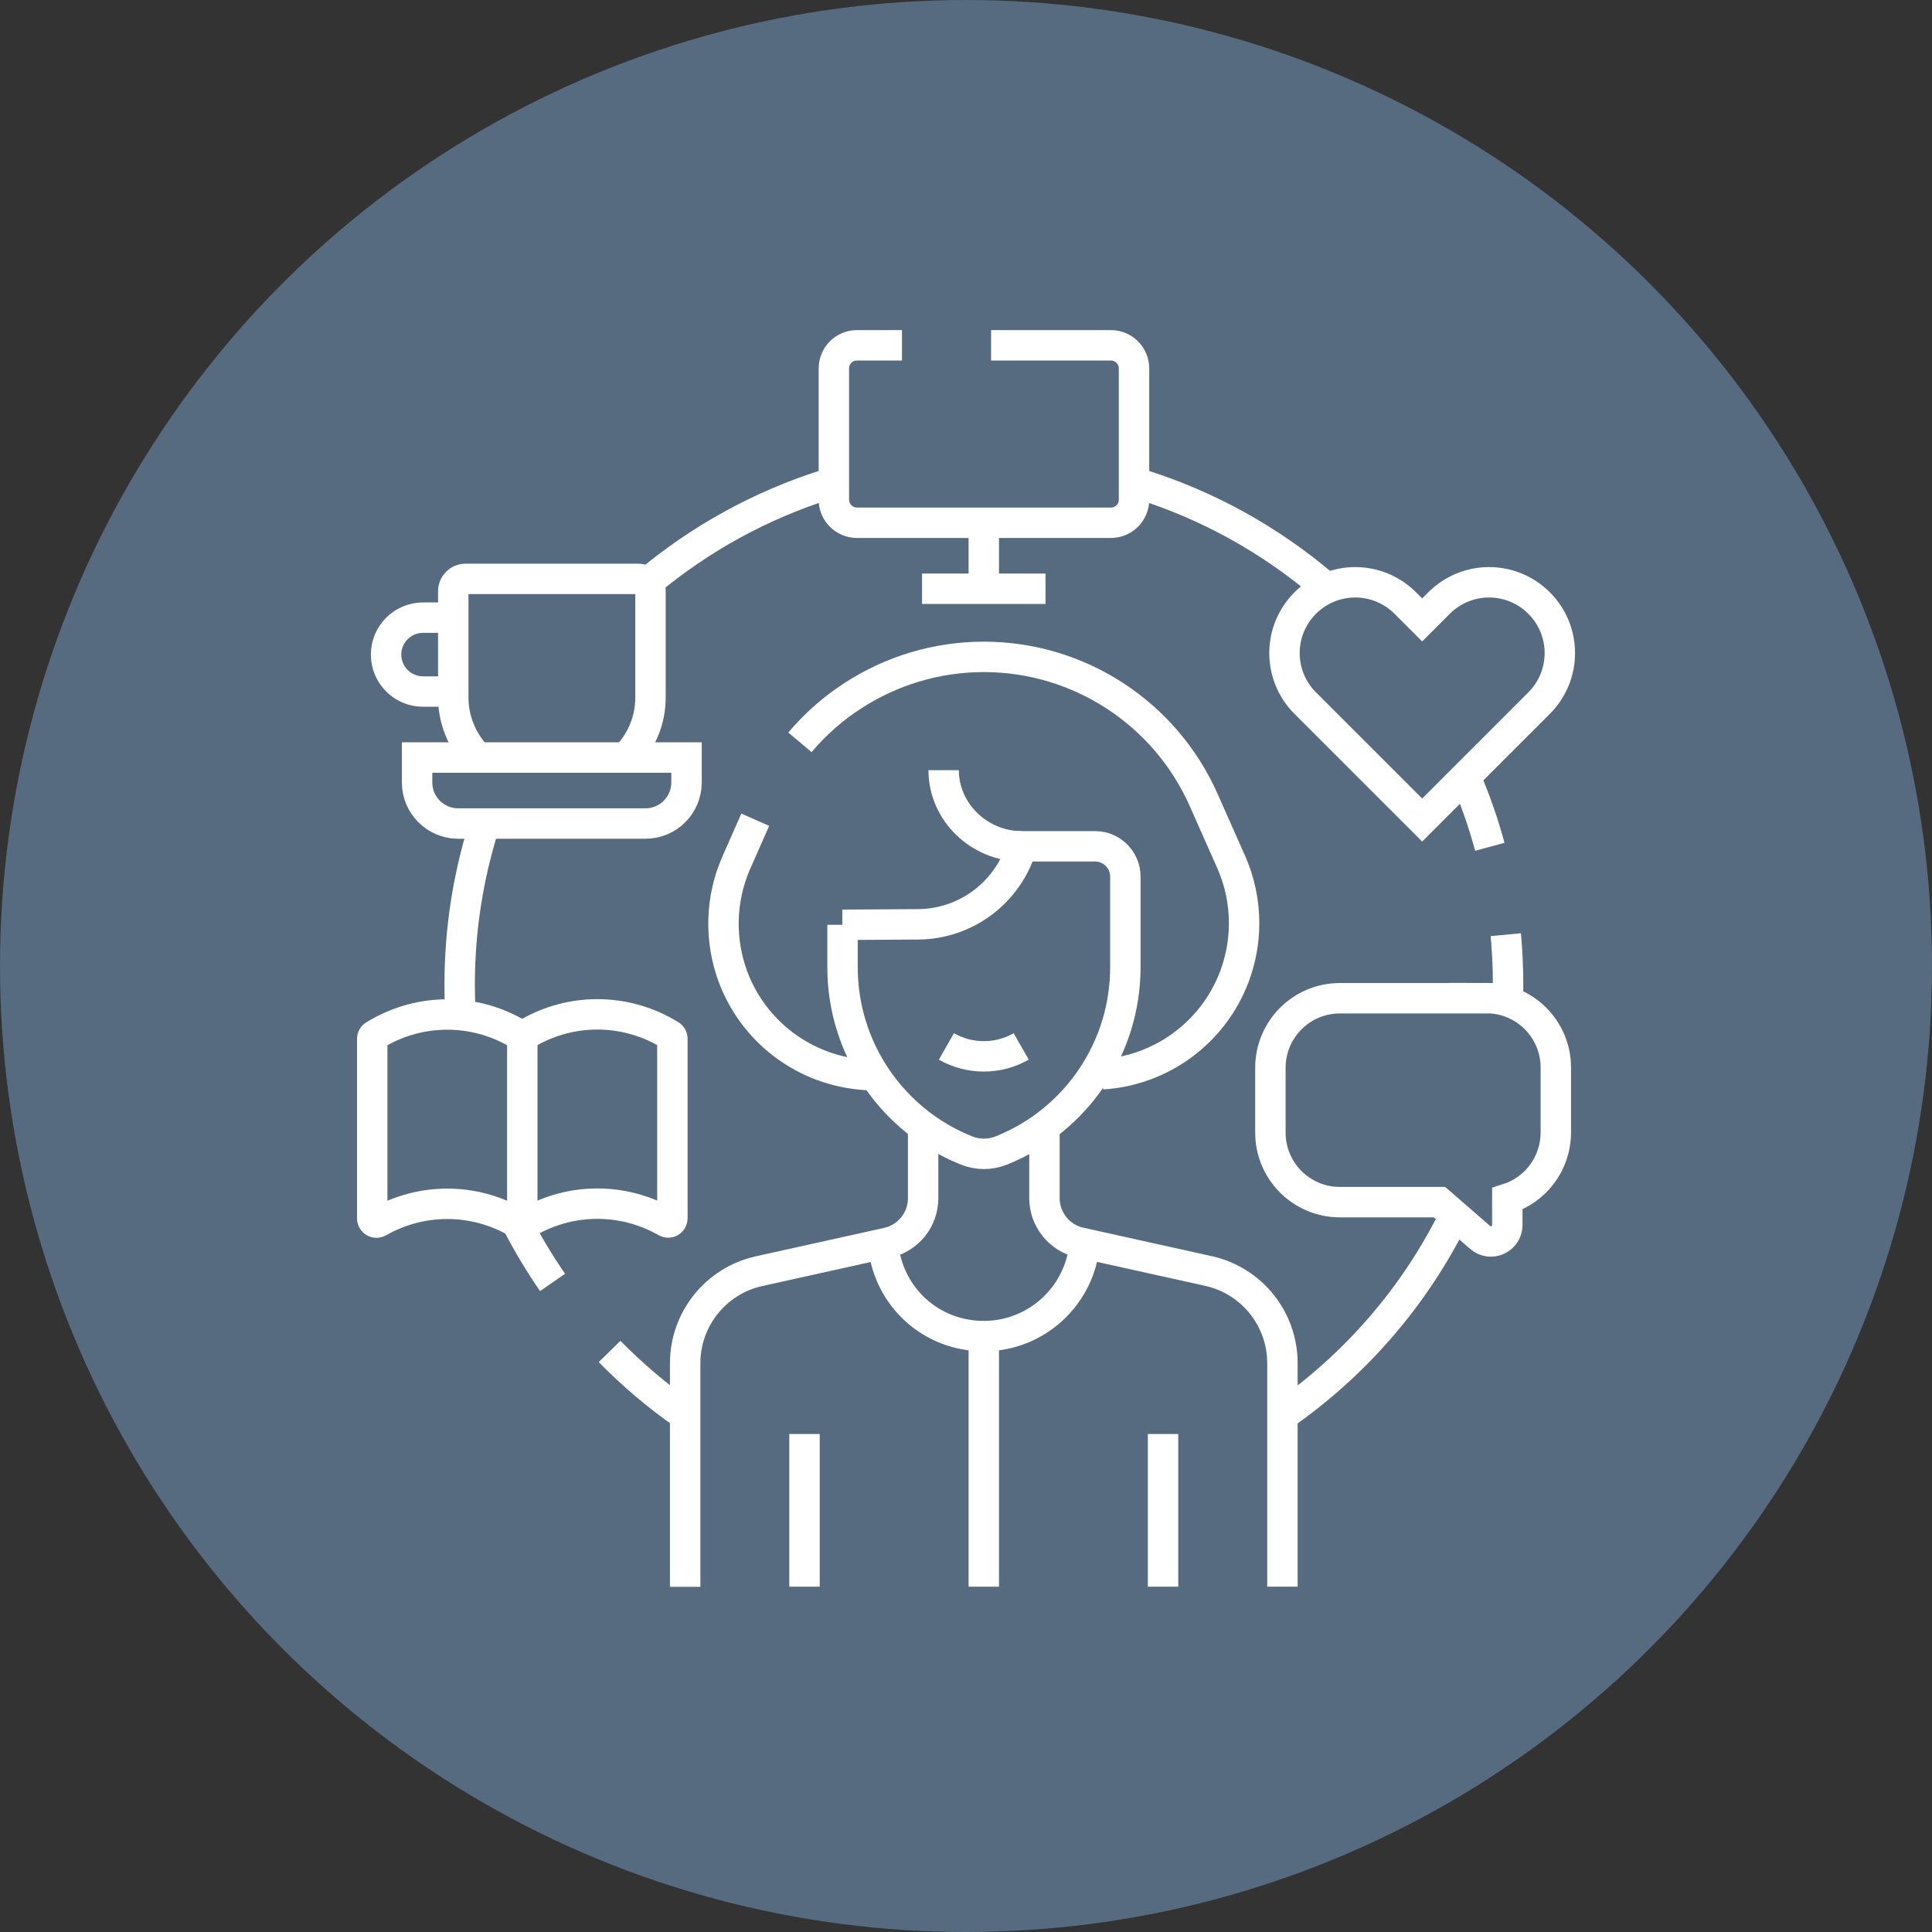 <?xml version="1.0" encoding="UTF-8"?><svg id="Layer_1" xmlns="http://www.w3.org/2000/svg" viewBox="0 0 127.06 127.06"><rect x="0" y="0" width="127.06" height="127.06" fill="#333333" stroke="none"/><defs><style>.cls-1{fill:none;stroke:#fff;stroke-miterlimit:10;stroke-width:2px;}.cls-2{fill:#566b80;stroke-width:0px;}</style></defs><circle class="cls-2" cx="63.53" cy="63.53" r="63.53"/><path class="cls-1" d="M36.34,84.34c-.81-1.17-1.55-2.4-2.22-3.67"/><path class="cls-1" d="M44.89,92.96c-1.72-1.21-3.33-2.58-4.8-4.08"/><path class="cls-1" d="M95.54,80.19c-2.6,5.19-6.48,9.63-11.21,12.91"/><path class="cls-1" d="M99.03,61.47c.1,1.08.15,2.18.15,3.28,0,.27,0,.54-.01.81"/><path class="cls-1" d="M97.98,55.69c-.4-1.48-.9-2.93-1.49-4.32"/><path class="cls-1" d="M74.96,31.83c4.48,1.39,8.57,3.68,12.06,6.64"/><path class="cls-1" d="M42.65,38.26c3.42-2.85,7.4-5.05,11.76-6.42"/><path class="cls-1" d="M30.26,66.17c-.02-.47-.03-.95-.03-1.42,0-3.58.55-7.04,1.56-10.29"/><path class="cls-1" d="M65.18,22.71h7.88c.84,0,1.52.68,1.52,1.52v8.63c0,.84-.68,1.52-1.52,1.52h-16.7c-.84,0-1.52-.68-1.52-1.52v-8.63c0-.84.68-1.52,1.52-1.52h2.96"/><line class="cls-1" x1="60.64" y1="38.72" x2="68.76" y2="38.72"/><line class="cls-1" x1="64.7" y1="37.87" x2="64.7" y2="35.1"/><path class="cls-1" d="M29.34,40.62h-1.52c-1.34,0-2.43,1.09-2.43,2.43h0c0,1.34,1.09,2.43,2.43,2.43h1.48"/><path class="cls-1" d="M41.35,49.61c.89-.99,1.43-2.3,1.43-3.74v-6.99c0-.45-.36-.81-.81-.81h-11.35c-.45,0-.81.36-.81.81v6.99c0,1.47.57,2.81,1.49,3.81"/><path class="cls-1" d="M30.13,54.16h12.32c1.49,0,2.7-1.21,2.7-2.7v-1.64h-17.72v1.64c0,1.49,1.21,2.7,2.7,2.7Z"/><path class="cls-1" d="M93.53,40.77l-1.11-1.11c-1.82-1.82-4.76-1.82-6.58,0h0c-1.82,1.82-1.82,4.76,0,6.58l7.69,7.69,7.69-7.69c1.82-1.82,1.82-4.76,0-6.58h0c-1.82-1.82-4.76-1.82-6.58,0l-1.11,1.11Z"/><path class="cls-1" d="M34.35,80.61l-.42-.24c-2.8-1.6-6.23-1.6-9.03,0h0c-.19.11-.42-.03-.42-.24v-11.81c0-.1.05-.19.14-.24l.28-.16c2.8-1.6,6.23-1.6,9.03,0l.42.24v12.46h0Z"/><path class="cls-1" d="M34.35,68.15l.42-.24c2.8-1.6,6.23-1.6,9.03,0l.28.16c.09.05.14.14.14.24v11.81c0,.22-.23.35-.42.24h0c-2.8-1.6-6.23-1.6-9.03,0l-.42.24"/><path class="cls-1" d="M97.76,65.65h-9.64c-2.53,0-4.57,2.05-4.57,4.57v4.27c0,2.53,2.05,4.57,4.57,4.57h6.55l2.67,2.32c.7.61,1.79.11,1.79-.82v-1.72c1.85-.58,3.19-2.32,3.19-4.36v-4.27c0-2.53-2.05-4.57-4.57-4.57Z"/><path class="cls-1" d="M49.67,53.91l-1.24,2.81c-1.06,2.4-1.13,5.12-.2,7.58h0c1.45,3.8,5.06,6.33,9.12,6.41"/><path class="cls-1" d="M52.61,48.82c1-1.19,2.17-2.22,3.47-3.06,2.52-1.64,5.5-2.56,8.62-2.56,6.26,0,11.92,3.69,14.46,9.41l1.81,4.08c.57,1.28.85,2.66.85,4.03,0,1.2-.22,2.4-.65,3.54-1.4,3.66-4.8,6.15-8.68,6.39"/><path class="cls-1" d="M60.71,74.41v4.4c0,1.4-.98,2.62-2.35,2.92l-8.44,1.87c-2.84.63-4.86,3.15-4.86,6.06v14.7"/><path class="cls-1" d="M84.34,104.35v-14.7c0-2.91-2.02-5.43-4.86-6.06l-8.44-1.87c-1.37-.3-2.35-1.52-2.35-2.92v-4.53"/><path class="cls-1" d="M55.4,60.82l4.98-.03c3.15-.02,5.92-2.1,6.82-5.13h4.82c1.1,0,1.99.89,1.99,1.99v5.97c0,5.3-3.23,10.07-8.15,12.04h0c-.74.3-1.56.3-2.3,0h0c-4.92-1.97-8.15-6.74-8.15-12.04v-2.8Z"/><path class="cls-1" d="M62.24,68.82c1.53.87,3.4.87,4.92,0"/><path class="cls-1" d="M62.06,50.65c0,2.77,2.36,5.01,5.13,5.01"/><path class="cls-1" d="M71.33,81.8c-.3,3.4-3.15,6.07-6.63,6.07s-6.24-2.58-6.61-5.91"/><line class="cls-1" x1="64.7" y1="87.87" x2="64.7" y2="104.35"/><line class="cls-1" x1="76.49" y1="104.35" x2="76.49" y2="94.31"/><line class="cls-1" x1="52.91" y1="104.35" x2="52.91" y2="94.31"/></svg>